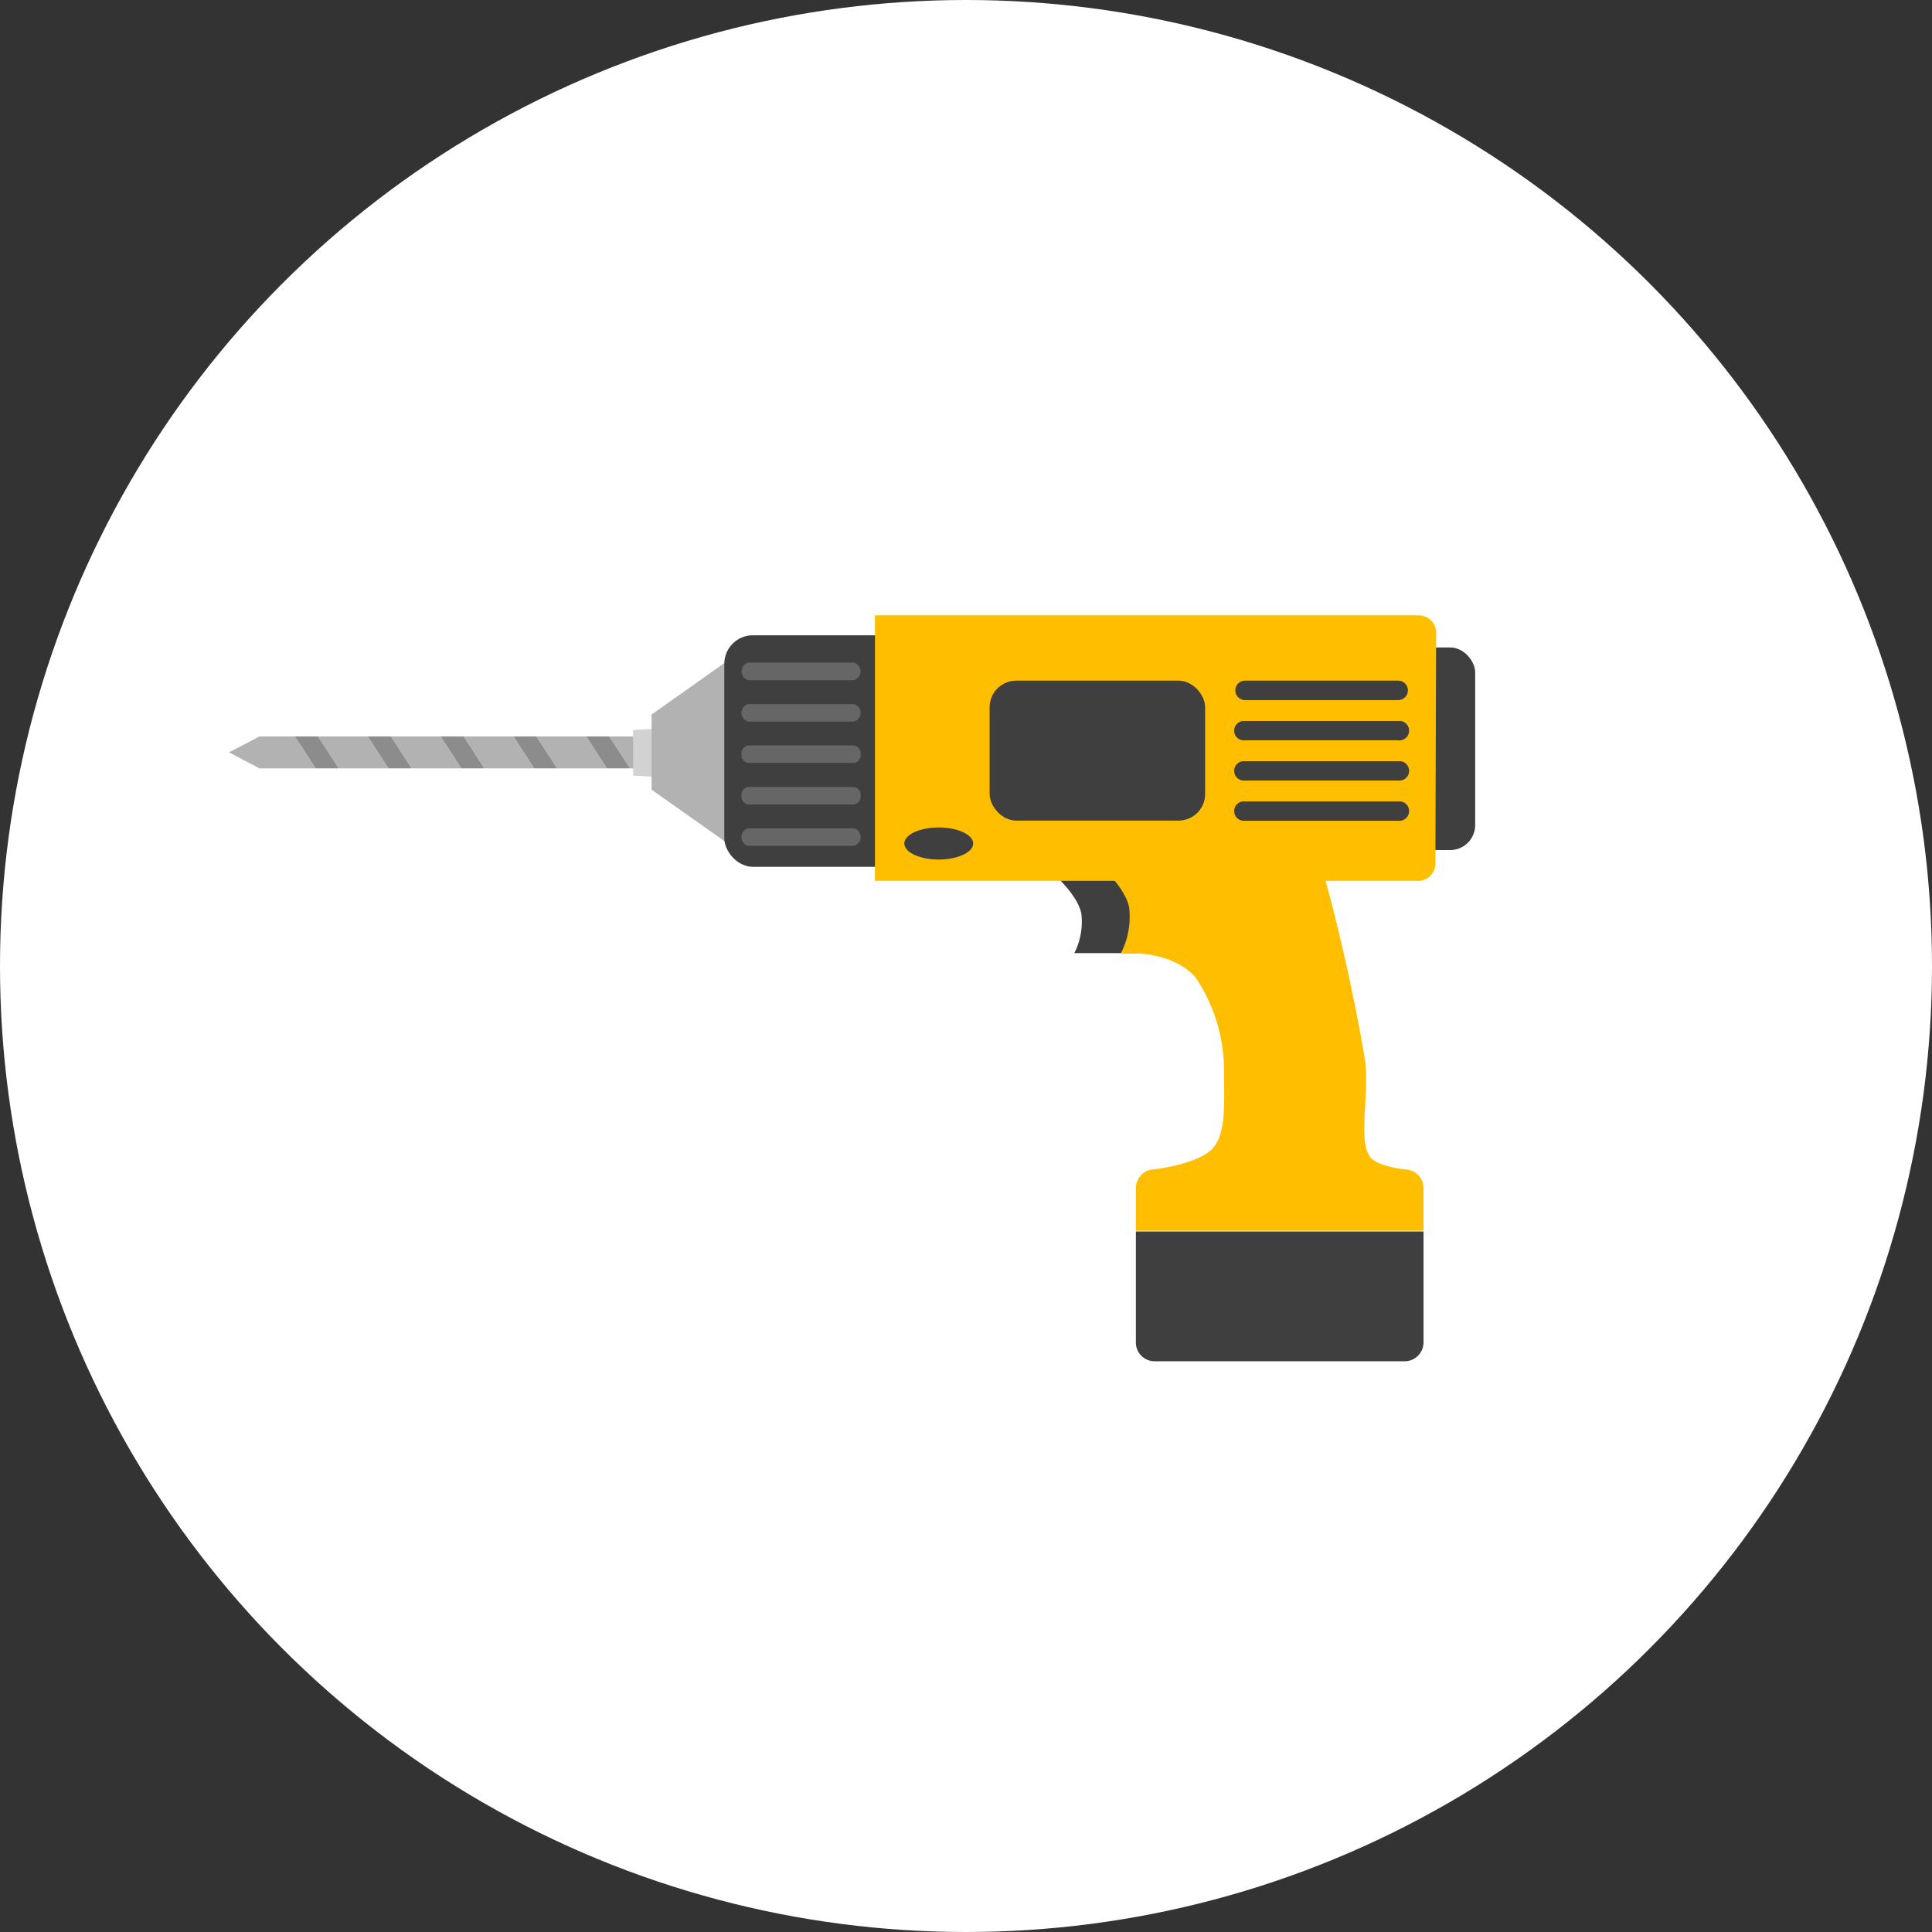<svg xmlns="http://www.w3.org/2000/svg" viewBox="0 0 135 135"><rect x="0" y="0" width="135" height="135" fill="#333333" stroke="none"/><defs><style>.cls-1{fill:#fff;}.cls-2{fill:#b2b2b2;}.cls-3{fill:#8c8c8c;}.cls-4{fill:#d2d2d2;}.cls-5{fill:#3f3f3f;}.cls-6{fill:#ffbf00;}.cls-7{fill:#666;}</style></defs><g id="レイヤー_2" data-name="レイヤー 2"><g id="レイヤー_1-2" data-name="レイヤー 1"><circle class="cls-1" cx="67.5" cy="67.5" r="67.5"/><polygon class="cls-2" points="27.31 51.46 28.76 53.69 32.24 53.69 30.79 51.46 27.31 51.46"/><polygon class="cls-2" points="22.22 51.46 23.67 53.69 27.15 53.69 25.7 51.46 22.22 51.46"/><polygon class="cls-2" points="32.4 51.46 33.84 53.69 37.33 53.69 35.88 51.46 32.4 51.46"/><polygon class="cls-2" points="18.13 51.46 16 52.57 18.13 53.69 22.06 53.69 20.61 51.46 18.13 51.46"/><polygon class="cls-2" points="47.3 51.46 42.57 51.46 44.02 53.69 47.3 53.69 47.3 51.46"/><polygon class="cls-2" points="37.48 51.46 38.93 53.69 42.41 53.69 40.97 51.46 37.48 51.46"/><polygon class="cls-3" points="20.61 51.46 22.06 53.69 23.67 53.69 22.22 51.46 20.61 51.46"/><polygon class="cls-3" points="25.7 51.46 27.15 53.69 28.76 53.69 27.31 51.46 25.7 51.46"/><polygon class="cls-3" points="30.79 51.46 32.24 53.69 33.84 53.69 32.4 51.46 30.79 51.46"/><polygon class="cls-3" points="35.88 51.46 37.33 53.69 38.93 53.69 37.48 51.46 35.88 51.46"/><polygon class="cls-3" points="40.97 51.46 42.41 53.69 44.02 53.69 42.57 51.46 40.97 51.46"/><polygon class="cls-4" points="44.24 54.2 56.92 54.88 56.92 50.32 44.24 51.01 44.24 54.2"/><polygon class="cls-2" points="45.53 55.18 51.92 59.69 51.92 45.41 45.53 49.93 45.53 55.18"/><rect class="cls-5" x="93.88" y="45.24" width="9.2" height="14.16" rx="1.75"/><rect class="cls-5" x="50.61" y="44.39" width="12.93" height="16.18" rx="2"/><path class="cls-5" d="M75.56,63.84c-.25-1.32-2-2.83-2-2.83H81.4V66.6H75.07A4.86,4.86,0,0,0,75.56,63.84Z"/><path class="cls-5" d="M79.37,86.05V93.8a1.31,1.31,0,0,0,1.31,1.32H98.15a1.32,1.32,0,0,0,1.32-1.32V86.05Z"/><path class="cls-6" d="M98.15,81.71s-1.9-.2-2.4-.85c-.91-1.2,0-4.49-.4-7A138,138,0,0,0,92.26,60.2l-15.72-.05s2.06,1.73,2.36,3.26a5.61,5.61,0,0,1-.57,3.19s3.46-.29,5.2,1.69a11.66,11.66,0,0,1,2,6.53c0,2.39.19,4.65-1,5.62s-3.91,1.27-3.91,1.27A1.31,1.31,0,0,0,79.37,83v3h20.1V83A1.32,1.32,0,0,0,98.15,81.71Z"/><path class="cls-6" d="M100.3,60.34a1.21,1.21,0,0,1-1.21,1.21H61.14V43h38a1.21,1.21,0,0,1,1.21,1.21Z"/><path class="cls-5" d="M68,58.94c0,.62-1.08,1.12-2.41,1.12s-2.4-.5-2.4-1.12,1.07-1.12,2.4-1.12S68,58.32,68,58.94Z"/><path class="cls-5" d="M97.7,48.92a.68.68,0,0,0,0-1.36H87a.68.68,0,0,0,0,1.36Z"/><path class="cls-5" d="M97.7,57.35a.68.68,0,1,0,0-1.35H87a.68.68,0,1,0,0,1.35Z"/><path class="cls-5" d="M97.7,54.54a.68.68,0,1,0,0-1.35H87a.68.68,0,1,0,0,1.35Z"/><path class="cls-5" d="M97.7,51.73a.68.68,0,1,0,0-1.35H87a.68.68,0,1,0,0,1.35Z"/><rect class="cls-5" x="69.15" y="47.56" width="15.06" height="9.78" rx="1.86"/><path class="cls-7" d="M59.67,47.53a.64.64,0,0,0,0-1.23H52.28a.64.64,0,0,0,0,1.23Z"/><path class="cls-7" d="M59.67,50.42a.63.63,0,0,0,0-1.22H52.28a.63.63,0,0,0,0,1.22Z"/><path class="cls-7" d="M59.67,53.31a.55.55,0,0,0,.47-.61.56.56,0,0,0-.47-.61H52.28a.56.56,0,0,0-.47.61.55.55,0,0,0,.47.61Z"/><path class="cls-7" d="M59.67,56.21a.56.56,0,0,0,.47-.61.55.55,0,0,0-.47-.61H52.28a.55.55,0,0,0-.47.61.56.56,0,0,0,.47.61Z"/><path class="cls-7" d="M59.67,59.1a.63.63,0,0,0,0-1.22H52.28a.63.63,0,0,0,0,1.22Z"/></g></g></svg>